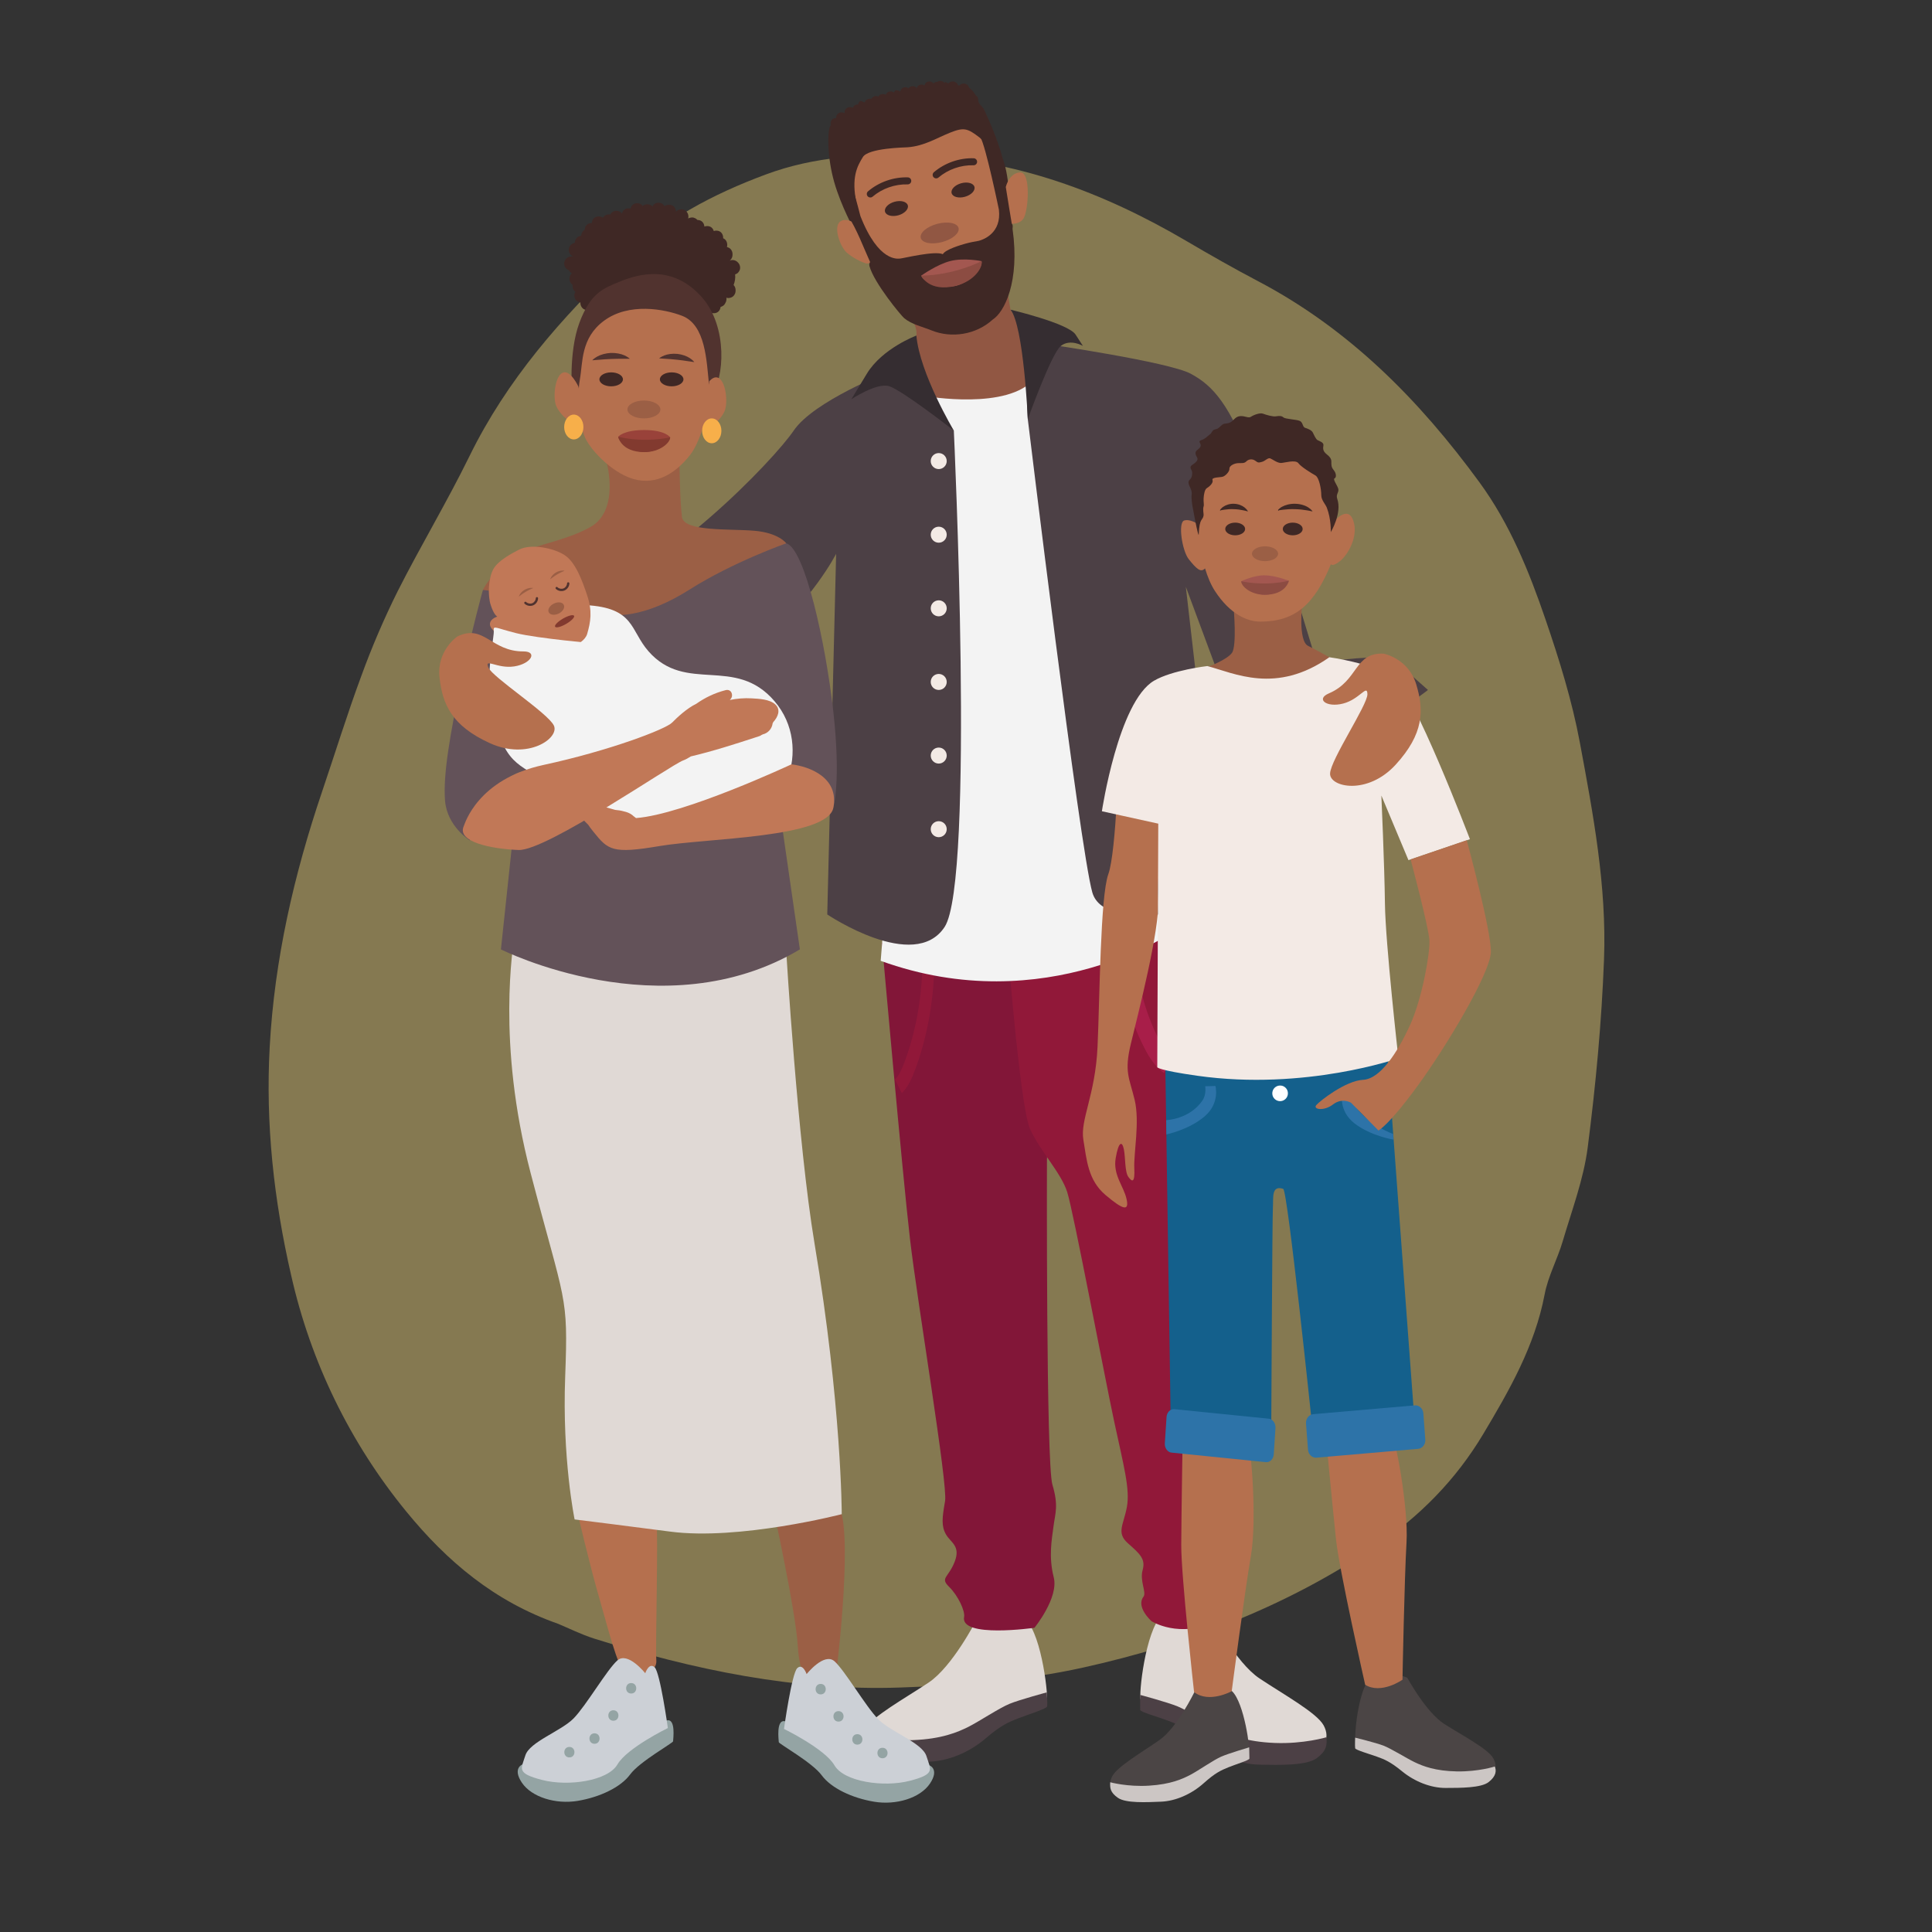 <svg xmlns="http://www.w3.org/2000/svg" xmlns:xlink="http://www.w3.org/1999/xlink" width="1080" zoomAndPan="magnify" viewBox="0 0 810 810" height="1080" preserveAspectRatio="xMidYMid meet" version="1.0"><rect x="0" y="0" width="810" height="810" fill="#333333" stroke="none"/><defs><filter x="0%" y="0%" width="100%" height="100%" id="bdf8b2c231"><feColorMatrix values="0 0 0 0 1 0 0 0 0 1 0 0 0 0 1 0 0 0 1 0" color-interpolation-filters="sRGB"/></filter><mask id="9ad7343c93"><g filter="url(#bdf8b2c231)"><rect x="-81" width="972" fill="#000000" y="-81" height="972" fill-opacity="0.4"/></g></mask><clipPath id="bb2bc07daa"><path d="M 90 64 L 651 64 L 651 707 L 90 707 Z M 90 64 " clip-rule="nonzero"/></clipPath><clipPath id="db24a209ad"><path d="M 766.199 214.242 L 520.254 808.891 L -0.234 593.617 L 245.711 -1.031 Z M 766.199 214.242 " clip-rule="nonzero"/></clipPath><clipPath id="5d53d5d0b7"><path d="M 766.199 214.242 L 520.254 808.891 L -0.234 593.617 L 245.711 -1.031 Z M 766.199 214.242 " clip-rule="nonzero"/></clipPath><clipPath id="ec266de486"><rect x="0" width="764" y="0" height="809"/></clipPath><clipPath id="2a7f16ae74"><path d="M 347 33.742 L 424 33.742 L 424 97 L 347 97 Z M 347 33.742 " clip-rule="nonzero"/></clipPath><clipPath id="47602b2f93"><path d="M 326 721 L 392 721 L 392 755.77 L 326 755.77 Z M 326 721 " clip-rule="nonzero"/></clipPath><clipPath id="b0690a7f93"><path d="M 568.117 701 L 627 701 L 627 747 L 568.117 747 Z M 568.117 701 " clip-rule="nonzero"/></clipPath><clipPath id="5df206e252"><path d="M 568 728.449 L 627.066 728.449 L 627.066 750 L 568 750 Z M 568 728.449 " clip-rule="nonzero"/></clipPath><clipPath id="e459eca638"><path d="M 465.363 732 L 524 732 L 524 755.77 L 465.363 755.77 Z M 465.363 732 " clip-rule="nonzero"/></clipPath></defs><g mask="url(#9ad7343c93)"><g transform="matrix(1, 0, 0, 1, 22, 1)"><g clip-path="url(#ec266de486)"><g clip-path="url(#bb2bc07daa)"><g clip-path="url(#db24a209ad)"><g clip-path="url(#5d53d5d0b7)"><path fill="#ffe17d" d="M 211.969 679.777 C 185.285 670.418 165.41 653.602 148.312 632.684 C 142.441 625.508 137.008 618.016 132.008 610.207 C 127.008 602.398 122.477 594.324 118.414 585.988 C 114.355 577.656 110.789 569.113 107.723 560.363 C 104.652 551.613 102.102 542.715 100.066 533.668 C 92.805 502.09 89.297 470.238 91.074 437.926 C 93.07 401.305 101.211 365.824 112.957 331.129 C 118.469 314.887 123.523 298.48 129.48 282.406 C 133.879 270.312 138.945 258.504 144.672 246.98 C 154.34 227.859 165.418 209.445 174.832 190.23 C 190.52 158.223 213.293 132.312 238.883 107.938 C 256.66 91.062 276.797 80.426 299.098 72.137 C 319.656 64.496 340.777 63.445 362.406 64.234 C 403.555 65.734 440.559 79.559 475.551 100.125 C 485.406 105.918 495.355 111.582 505.477 116.902 C 543.723 137 573.105 166.777 598.273 201.219 C 611.031 218.676 619.078 238.551 625.98 258.75 C 631.754 275.621 637.109 292.828 640.363 310.328 C 645.953 340.328 651.652 370.57 650.492 401.223 C 649.496 427.559 647.023 453.891 643.656 480.078 C 641.938 493.402 637.004 506.398 633.191 519.371 C 630.977 526.898 627.043 534.035 625.598 541.676 C 621.492 563.289 610.801 581.906 599.84 600.242 C 588.379 619.41 573.285 634.793 554.301 647.582 C 516.809 672.832 475.57 688.488 432.156 698.125 C 407.211 703.645 381.184 705.617 355.539 706.5 C 311.539 708.016 268.812 699.094 226.984 685.949 C 221.531 684.203 216.379 681.602 211.969 679.777 Z M 211.969 679.777 " fill-opacity="1" fill-rule="nonzero"/></g></g></g></g></g></g><g clip-path="url(#2a7f16ae74)"><path fill="#3f2825" d="M 423.094 80.895 C 422.617 75.977 422.09 71.035 420.359 66.359 C 418.254 58.324 414.242 49.512 412.723 46.238 C 411.719 44.094 410.082 43.895 410.082 41.551 C 410.082 40.855 409.699 40.367 409.121 40.008 C 408.465 38.871 407.609 37.824 406.617 36.969 C 406.512 36.875 406.395 36.789 406.277 36.715 C 406.184 36.324 406.004 35.957 405.707 35.68 C 405.273 35.289 404.746 35.039 404.156 35.039 L 403.934 35.039 C 403.375 35.039 402.781 35.281 402.379 35.68 C 402.305 35.754 402.23 35.852 402.168 35.945 C 402.012 35.797 401.84 35.715 401.621 35.703 C 401.523 35.363 401.355 35.047 401.09 34.805 C 400.668 34.414 400.141 34.16 399.539 34.16 L 399.316 34.16 C 398.758 34.16 398.164 34.402 397.766 34.805 C 397.711 34.859 397.66 34.934 397.605 34.996 C 397.227 34.816 396.805 34.594 396.316 34.332 C 396.316 34.332 396.199 34.543 395.988 34.805 C 395.652 34.297 395.07 33.941 394.27 33.941 C 393.707 33.941 393.254 34.121 392.918 34.395 C 392.305 34.152 391.785 34.699 391.344 34.973 C 390.992 34.488 390.434 34.16 389.664 34.16 C 388.469 34.16 387.781 34.941 387.594 35.84 C 387.266 35.617 386.863 35.48 386.367 35.48 C 385.246 35.48 384.582 36.156 384.34 36.98 C 383.992 36.484 383.422 36.137 382.629 36.137 C 381.816 36.137 381.234 36.504 380.895 37.023 C 380.559 36.746 380.113 36.578 379.555 36.578 C 378.309 36.578 377.609 37.422 377.465 38.375 C 377.242 38.277 377 38.164 376.703 38.035 C 375.52 37.539 375.117 38.09 374.77 38.797 C 374.422 38.512 373.977 38.332 373.406 38.332 C 372.352 38.332 371.684 38.945 371.422 39.715 C 370.988 39.555 370.598 39.43 370.113 39.43 C 369.172 39.43 368.547 39.914 368.23 40.559 C 368.137 40.496 368.031 40.434 367.914 40.379 C 367.016 39.938 365.949 40.516 365.23 41.445 C 365.105 41.426 364.977 41.402 364.84 41.402 L 364.617 41.402 C 364.059 41.402 363.469 41.645 363.066 42.047 C 362.832 42.281 362.633 42.605 362.527 42.953 C 362.094 42.809 361.641 42.617 361.176 42.426 C 360.406 42.121 359.961 42.965 359.707 43.832 C 359.664 43.82 359.613 43.82 359.57 43.82 C 358.504 43.82 357.836 44.441 357.574 45.223 C 357.246 45.035 356.887 44.918 356.496 44.918 L 356.273 44.918 C 355.715 44.918 355.125 45.16 354.723 45.562 C 354.34 45.941 354.055 46.566 354.078 47.113 C 354.078 47.219 354.098 47.336 354.121 47.453 C 353.781 47.242 353.402 47.113 352.98 47.113 L 352.758 47.113 C 352.199 47.113 351.605 47.355 351.203 47.758 C 350.824 48.137 350.539 48.762 350.559 49.309 C 350.57 49.383 350.582 49.469 350.594 49.543 C 350.508 49.543 350.434 49.531 350.348 49.531 C 348.637 49.531 347.961 51.137 348.32 52.402 C 348.195 52.582 348.09 52.762 348.004 52.961 C 346.832 55.602 346.832 66.137 349.758 76.375 C 352.684 86.617 358.25 96.57 358.25 96.57 C 358.25 96.57 405.422 86.625 418.402 78.066 C 418.508 79.016 418.613 79.953 418.711 80.895 C 418.973 83.68 423.379 83.711 423.094 80.895 " fill-opacity="1" fill-rule="nonzero"/></g><path fill="#915743" d="M 380.676 131.109 C 380.676 131.109 384.824 136.633 384.203 140.684 C 383.145 147.641 391.523 172.66 398.895 177.93 C 406.277 183.195 428.711 184.082 430.91 171.203 C 435.125 146.617 423.652 129.832 423.652 129.832 L 421.68 118.211 L 380.676 131.109 " fill-opacity="1" fill-rule="nonzero"/><path fill="#b5704e" d="M 380.504 61.746 C 379.301 61.84 364.113 62.039 361.766 65.84 C 359.422 69.652 356.781 74.328 359.125 85.453 C 361.473 96.57 360.594 95.113 360.594 95.113 C 360.594 95.113 355.609 90.723 352.398 92.77 C 349.176 94.816 352.102 103.305 355.027 105.934 C 357.953 108.574 363.816 111.211 364.113 110.324 C 364.398 109.449 368.211 115.887 371.434 117.938 C 374.652 119.984 414.473 110.031 418.867 103.305 C 423.262 96.57 423.844 98.324 423.262 96.57 C 422.672 94.816 421.68 93.645 421.68 93.645 C 421.68 93.645 427.066 94.816 429.113 91.598 C 431.164 88.379 432.336 71.984 427.656 72.281 C 422.965 72.574 421.68 78.426 421.68 78.426 C 421.68 78.426 415.648 61.449 410.672 57.648 C 405.688 53.84 404.23 53.258 398.367 55.602 C 392.516 57.945 387.539 61.219 380.504 61.746 " fill-opacity="1" fill-rule="nonzero"/><path fill="#3f2825" d="M 424.52 95.988 C 424.539 95.672 424.551 95.355 424.582 95.039 C 424.625 94.492 424.457 94.047 424.18 93.711 C 423.855 91.652 423.484 89.594 423.156 87.543 C 422.133 81.18 421.109 74.824 420.074 68.457 C 419.902 67.383 419.152 66.898 418.34 66.875 C 417.633 63.918 416.969 60.941 416.375 57.965 C 416.133 56.762 414.738 56.805 414.117 57.543 C 413.852 57.078 413.566 56.637 413.281 56.184 C 412.383 54.758 410.09 56.078 411.012 57.512 C 413.258 61.047 418.785 87.863 418.785 87.863 C 419.969 97.668 412.395 100.422 410.406 100.953 C 408.539 101.289 406.668 101.617 404.832 102.133 C 402.645 102.746 396.359 104.613 395.281 106.566 C 391.883 105.059 379.016 108.234 377.504 108.383 C 376.555 108.469 368.348 110.105 360.723 90.562 C 360.363 89.16 359.992 87.766 359.633 86.375 C 358.926 83.66 357.945 80.863 357.754 78.055 C 357.648 76.375 355.008 76.367 355.125 78.055 C 355.305 80.852 356.168 83.555 356.875 86.246 C 356.949 86.543 357.023 86.828 357.098 87.113 C 355.695 87.324 354.445 88.781 355.441 90.32 C 359.379 96.422 361.809 103.273 364.797 109.859 C 364.473 110.316 364.332 110.906 364.535 111.602 C 366.477 118.676 377.789 132.312 379.07 133.379 C 382.289 136.062 386.652 136.938 390.488 138.5 C 398.895 141.93 409.227 140.367 416.25 133.941 C 421.012 130.891 427.656 118.211 424.52 95.988 " fill-opacity="1" fill-rule="nonzero"/><path fill="#e0d9d5" d="M 409.32 679.258 C 409.32 679.258 399.328 698.766 389.324 705.426 C 379.32 712.098 365.516 719.711 362.656 724.945 C 359.801 730.184 361.227 736.844 376.227 737.316 C 391.227 737.793 398.336 737.316 407.164 732.082 C 415.984 726.848 416.461 723.047 425.988 719.711 C 435.516 716.375 437.891 716.848 438.852 714.473 C 439.793 712.098 436.867 685.918 430.234 679.258 C 423.609 672.598 409.32 679.258 409.32 679.258 " fill-opacity="1" fill-rule="nonzero"/><path fill="#e0d9d5" d="M 554.934 723.352 C 552.062 718.086 538.164 710.422 528.098 703.719 C 518.031 697.016 507.973 677.379 507.973 677.379 C 507.973 677.379 493.598 670.664 486.922 677.379 C 480.246 684.082 477.301 710.422 478.262 712.816 C 479.211 715.215 481.609 714.727 491.199 718.086 C 500.781 721.441 501.266 725.273 510.148 730.539 C 519.035 735.809 526.184 736.285 541.266 735.809 C 556.371 735.332 557.809 728.621 554.934 723.352 " fill-opacity="1" fill-rule="nonzero"/><path fill="#4c4045" d="M 423.293 714.316 C 419.004 716.059 410.43 721.77 405.992 723.996 C 401.547 726.211 394.879 729.074 382.816 729.547 C 370.758 730.023 361.727 727.289 361.727 727.289 C 360.797 729.645 361.07 732.715 365.359 735.895 C 369.637 739.059 381.066 738.742 389.324 738.586 C 397.574 738.426 406.469 734.625 413.133 728.914 C 419.797 723.203 422.977 721.938 427.098 720.344 C 431.227 718.762 438.883 716.375 439.023 715.426 C 439.203 714.148 438.883 709.535 438.883 709.535 C 438.883 709.535 427.582 712.574 423.293 714.316 " fill-opacity="1" fill-rule="nonzero"/><path fill="#4c4045" d="M 556.129 728.344 C 556.129 728.344 546.602 731.215 534.465 730.742 C 522.328 730.266 515.609 727.383 511.145 725.156 C 506.676 722.918 498.047 717.168 493.727 715.414 C 489.414 713.652 478.039 710.602 478.039 710.602 C 478.039 710.602 477.996 715.891 478.039 716.848 C 478.07 717.809 485.738 719.879 489.891 721.484 C 494.055 723.078 497.242 724.355 503.949 730.098 C 510.668 735.852 519.613 739.684 527.918 739.84 C 536.219 740 547.723 740.316 552.043 737.129 C 556.352 733.93 556.34 731.523 556.129 728.344 " fill-opacity="1" fill-rule="nonzero"/><path fill="#3f2825" d="M 402.973 76.832 C 400.332 77.57 398.535 79.426 398.98 81 C 399.414 82.562 401.906 83.238 404.547 82.5 C 407.188 81.77 408.973 79.902 408.539 78.34 C 408.105 76.777 405.613 76.102 402.973 76.832 " fill-opacity="1" fill-rule="nonzero"/><path fill="#3f2825" d="M 375.043 84.59 C 372.402 85.328 370.617 87.195 371.051 88.758 C 371.484 90.32 373.977 90.996 376.617 90.27 C 379.258 89.531 381.043 87.66 380.609 86.098 C 380.176 84.535 377.684 83.859 375.043 84.59 " fill-opacity="1" fill-rule="nonzero"/><path fill="#3f2825" d="M 380.621 74.359 C 374.602 74.18 368.516 76.312 363.934 80.207 C 363.309 80.734 363.234 81.664 363.762 82.289 C 364.145 82.73 364.734 82.891 365.273 82.754 C 365.473 82.699 365.664 82.594 365.844 82.445 C 369.879 79.027 375.234 77.148 380.527 77.305 C 381.34 77.328 382.027 76.691 382.047 75.879 C 382.07 75.066 381.434 74.391 380.621 74.359 " fill-opacity="1" fill-rule="nonzero"/><path fill="#3f2825" d="M 408.223 66.348 C 402.211 66.168 396.129 68.301 391.543 72.195 C 390.918 72.723 390.848 73.652 391.375 74.277 C 391.754 74.719 392.348 74.887 392.875 74.738 C 393.086 74.688 393.273 74.594 393.445 74.445 C 397.48 71.012 402.844 69.133 408.137 69.293 C 408.949 69.324 409.625 68.68 409.656 67.867 C 409.68 67.055 409.035 66.379 408.223 66.348 " fill-opacity="1" fill-rule="nonzero"/><path fill="#915743" d="M 401.875 95.566 C 401.312 93.457 397.309 92.688 392.938 93.848 C 388.562 95.008 385.48 97.656 386.039 99.77 C 386.602 101.879 390.602 102.652 394.977 101.488 C 399.348 100.328 402.434 97.68 401.875 95.566 " fill-opacity="1" fill-rule="nonzero"/><path fill="#821638" d="M 369.773 395.293 C 369.773 395.293 378.352 492.316 381.539 519.648 C 384.742 546.977 397.449 622.391 396.223 629.359 C 394.988 636.336 394.605 639.797 396.582 643.273 C 398.555 646.746 402.867 648.098 400.246 654.789 C 397.629 661.48 394.023 661.473 397.902 665.27 C 401.777 669.07 404.672 675.543 404.207 677.875 C 402.402 686.941 433.699 682.457 433.699 682.457 C 433.699 682.457 443.984 669.852 441.777 661.258 C 439.582 652.676 440.965 645.477 441.684 639.938 C 442.391 634.395 443.891 631.355 441.219 622.422 C 438.547 613.492 438.938 486.203 438.938 486.203 C 438.938 486.203 443.047 407.316 430.613 398.629 C 418.184 389.941 369.773 395.293 369.773 395.293 " fill-opacity="1" fill-rule="nonzero"/><path fill="#911839" d="M 421.68 387.652 C 421.68 387.652 427.445 463.645 431.84 473.293 C 436.234 482.934 444.801 491.547 447.441 499.801 C 450.07 508.066 463.254 577.992 467.203 596.34 C 471.152 614.676 473.793 624.262 472.473 631.691 C 471.152 639.125 467.891 642.574 472.812 646.957 C 477.746 651.348 480.387 653.523 479.066 658.207 C 477.746 662.887 480.785 667.605 479.402 669.441 C 476.117 673.781 482.781 679.691 482.781 679.691 C 482.781 679.691 494.422 687.164 509.969 679.691 C 514.586 677.473 516.16 672.523 511.543 659.285 C 510.215 655.441 520.566 637.602 517.934 633.613 C 515.293 629.613 513.32 623.004 515.293 618.844 C 517.27 614.676 516.613 608.445 515.293 605.449 C 513.984 602.449 499.262 396.961 493.059 390.078 C 486.859 383.207 421.68 387.652 421.68 387.652 " fill-opacity="1" fill-rule="nonzero"/><path fill="#a35750" d="M 411.516 109.48 C 411.516 109.48 404.25 107.973 398.504 109.418 C 392.77 110.863 386.23 115.57 386.23 115.57 C 386.895 118.223 395.082 121.262 400.816 119.816 C 406.551 118.371 412.184 112.129 411.516 109.48 " fill-opacity="1" fill-rule="nonzero"/><path fill="#a81e49" d="M 487.969 449.828 C 484.125 447.125 481.695 443.051 479.824 439.418 C 473.191 426.531 469.391 412.059 468.859 397.574 L 475.887 397.32 C 476.383 410.781 479.91 424.227 486.066 436.211 C 487.629 439.219 489.414 442.258 492.016 444.086 L 487.969 449.828 " fill-opacity="1" fill-rule="nonzero"/><path fill="#911839" d="M 378.109 458.316 C 380.844 455.613 382.566 451.539 383.887 447.906 C 388.598 435.016 391.289 420.543 391.668 406.062 L 386.684 405.809 C 386.336 419.266 383.832 432.715 379.449 444.695 C 378.352 447.707 377.082 450.746 375.234 452.57 L 378.109 458.316 " fill-opacity="1" fill-rule="nonzero"/><path fill="#8c4c42" d="M 411.516 109.48 C 411.516 109.48 400.34 115.359 386.23 115.57 C 386.23 115.57 389.398 122.688 400.816 119.816 C 408.422 117.906 412.184 112.129 411.516 109.48 " fill-opacity="1" fill-rule="nonzero"/><path fill="#f3f3f3" d="M 388.121 166.082 C 388.121 166.082 422.82 172.227 433.805 158.621 C 444.789 145.012 493.059 389.961 493.059 389.961 C 493.059 389.961 438.633 427.977 369.234 402.832 L 388.121 166.082 " fill-opacity="1" fill-rule="nonzero"/><path fill="#4c4045" d="M 372.289 156.004 C 372.289 156.004 341.117 168.184 332.773 180.516 C 324.43 192.855 277.867 241.582 241.406 251.684 C 204.957 261.777 204.957 261.777 204.957 261.777 L 212.422 294.27 C 212.422 294.27 290.746 293.605 318.715 270.125 C 340.684 251.684 350.551 232.188 350.551 232.188 L 346.832 383.387 C 346.832 383.387 383.293 407.961 396.023 388.652 C 408.77 369.336 399.898 180.516 399.898 180.516 C 399.898 180.516 380.168 157.438 372.289 156.004 " fill-opacity="1" fill-rule="nonzero"/><path fill="#4c4045" d="M 583.16 275.555 C 583.16 275.555 567.422 275.098 552.168 278.254 C 546.105 258.199 533.156 215.941 525.602 195.926 C 515.504 169.156 508.473 161.691 499.25 156.699 C 490.027 151.707 438.387 144.191 438.387 144.191 C 428.48 146.891 430.91 175.742 430.91 175.742 C 430.91 175.742 452.691 355.727 457.961 374.16 C 463.23 392.602 512.434 378.551 512.434 378.551 L 497.16 246.004 L 517.703 301.289 C 517.703 301.289 524.113 314.125 532.195 316.773 C 542.449 320.133 556.215 317.789 578.172 303.484 C 593.426 293.551 598.676 289.266 598.676 289.266 L 583.16 275.555 " fill-opacity="1" fill-rule="nonzero"/><path fill="#352d31" d="M 363.414 156.699 C 356.93 167.395 356.93 167.395 356.93 167.395 C 356.93 167.395 367.438 160.352 372.73 161.902 C 378.023 163.445 399.898 180.516 399.898 180.516 C 399.898 180.516 385.566 156.551 384.203 140.684 C 384.203 140.684 369.891 146.004 363.414 156.699 " fill-opacity="1" fill-rule="nonzero"/><path fill="#352d31" d="M 450.938 140.273 C 447.863 135.543 423.652 129.832 423.652 129.832 C 429.211 136.609 430.91 175.742 430.91 175.742 C 430.91 175.742 440.828 148.074 444.789 145.012 C 448.738 141.93 454.012 145.012 454.012 145.012 C 454.012 145.012 454.012 145.012 450.938 140.273 " fill-opacity="1" fill-rule="nonzero"/><path fill="#f3eae5" d="M 393.57 196.664 C 395.418 196.664 396.918 195.156 396.918 193.309 C 396.918 191.449 395.418 189.953 393.57 189.953 C 391.711 189.953 390.211 191.449 390.211 193.309 C 390.211 195.156 391.711 196.664 393.57 196.664 " fill-opacity="1" fill-rule="nonzero"/><path fill="#f3eae5" d="M 393.57 220.82 C 391.711 220.82 390.211 222.316 390.211 224.176 C 390.211 226.023 391.711 227.531 393.57 227.531 C 395.418 227.531 396.918 226.023 396.918 224.176 C 396.918 222.316 395.418 220.82 393.57 220.82 " fill-opacity="1" fill-rule="nonzero"/><path fill="#f3eae5" d="M 393.57 251.684 C 391.711 251.684 390.211 253.184 390.211 255.043 C 390.211 256.891 391.711 258.398 393.57 258.398 C 395.418 258.398 396.918 256.891 396.918 255.043 C 396.918 253.184 395.418 251.684 393.57 251.684 " fill-opacity="1" fill-rule="nonzero"/><path fill="#f3eae5" d="M 393.57 282.551 C 391.711 282.551 390.211 284.051 390.211 285.91 C 390.211 287.766 391.711 289.266 393.57 289.266 C 395.418 289.266 396.918 287.766 396.918 285.91 C 396.918 284.051 395.418 282.551 393.57 282.551 " fill-opacity="1" fill-rule="nonzero"/><path fill="#f3eae5" d="M 393.57 313.418 C 391.711 313.418 390.211 314.918 390.211 316.773 C 390.211 318.621 391.711 320.133 393.57 320.133 C 395.418 320.133 396.918 318.621 396.918 316.773 C 396.918 314.918 395.418 313.418 393.57 313.418 " fill-opacity="1" fill-rule="nonzero"/><path fill="#f3eae5" d="M 393.57 344.285 C 391.711 344.285 390.211 345.785 390.211 347.641 C 390.211 349.488 391.711 351 393.57 351 C 395.418 351 396.918 349.488 396.918 347.641 C 396.918 345.785 395.418 344.285 393.57 344.285 " fill-opacity="1" fill-rule="nonzero"/><path fill="#b5704e" d="M 275.188 636.707 C 274.289 629.688 242.23 634.68 242.23 634.68 C 242.23 634.68 247.059 655.441 251.008 669.125 C 254.969 682.793 258.918 699.074 261.992 701.027 C 265.066 702.988 275.609 702.398 275.164 696.117 C 274.73 689.824 276.074 643.734 275.188 636.707 " fill-opacity="1" fill-rule="nonzero"/><path fill="#9b5f45" d="M 350.836 630.184 C 343.25 622.656 323.934 631.301 323.934 631.301 C 323.934 631.301 333.586 675.098 334.473 690.141 C 335.352 705.184 341.496 710.391 345.016 706.473 C 348.523 702.555 350.836 699.473 350.836 699.473 C 350.836 699.473 358.418 637.707 350.836 630.184 " fill-opacity="1" fill-rule="nonzero"/><path fill="#3f2825" d="M 310.305 112.203 C 310.273 111.414 310.012 110.664 309.441 110.105 C 309.367 110.031 309.293 109.957 309.23 109.883 C 308.691 109.344 307.887 109.016 307.117 109.016 C 306.746 109.016 306.324 109.102 305.945 109.27 C 306.051 109.184 306.156 109.102 306.25 108.996 C 306.777 108.414 307.117 107.695 307.117 106.883 L 307.117 106.461 C 307.117 105.703 306.789 104.898 306.25 104.359 C 305.977 104.066 305.66 103.863 305.289 103.75 C 305.121 103.652 304.949 103.59 304.77 103.547 C 305.164 102.156 304.633 100.465 303.188 99.887 C 303.281 98.324 302.332 96.688 300.312 96.688 C 299.922 96.688 299.562 96.762 299.246 96.875 C 298.941 95.727 298.023 94.777 296.492 94.777 C 296.047 94.777 295.656 94.859 295.316 94.996 C 295.234 93.582 294.281 92.23 292.445 92.23 C 292.34 92.168 292.277 92.094 292.211 92.043 C 291.949 91.746 291.633 91.547 291.262 91.418 C 290.902 91.238 290.523 91.156 290.109 91.164 C 289.562 91.188 289.012 91.324 288.535 91.609 C 288.59 91.398 288.621 91.188 288.621 90.953 L 288.621 90.742 C 288.621 89.973 288.293 89.18 287.754 88.633 C 287.48 88.348 287.164 88.148 286.793 88.02 C 286.434 87.828 286.055 87.746 285.645 87.766 C 284.883 87.797 284.078 88.051 283.539 88.633 C 283.5 88.684 283.457 88.738 283.414 88.789 C 283.402 87.312 282.441 85.855 280.539 85.855 C 279.652 85.855 279.051 86.09 278.586 86.457 C 278.152 85.625 277.32 85 276.082 85 C 274.805 85 273.961 85.664 273.527 86.543 C 273.051 86.004 272.344 85.645 271.402 85.645 C 270.582 85.645 269.938 85.918 269.461 86.352 C 268.984 85.688 268.227 85.211 267.148 85.211 C 265.551 85.211 264.625 86.246 264.359 87.449 C 264.105 87.387 263.832 87.344 263.535 87.344 C 261.949 87.344 261.031 88.359 260.758 89.539 C 260.281 88.875 259.512 88.398 258.434 88.398 C 257.164 88.398 256.32 89.055 255.887 89.93 C 255.75 89.91 255.602 89.887 255.453 89.887 L 255.242 89.887 C 254.484 89.887 253.68 90.227 253.141 90.766 C 252.973 90.922 252.836 91.09 252.719 91.281 C 252.277 90.945 251.707 90.742 250.988 90.742 C 249.16 90.742 248.207 92.094 248.125 93.508 C 246.137 93.508 245.188 94.922 245.145 96.371 C 244.215 96.855 243.719 97.828 243.656 98.84 C 243 98.914 242.336 99.219 241.871 99.684 C 241.574 99.961 241.375 100.277 241.258 100.645 C 241.07 101.004 240.984 101.383 240.996 101.785 C 240.371 101.922 239.758 102.219 239.316 102.66 C 239.031 102.926 238.82 103.254 238.703 103.621 C 238.512 103.969 238.43 104.352 238.449 104.762 C 238.48 105.531 238.734 106.336 239.316 106.863 C 239.57 107.094 239.844 107.297 240.148 107.434 C 240.012 107.539 239.863 107.527 239.715 107.527 L 239.504 107.527 C 238.746 107.527 237.941 107.855 237.402 108.402 C 237.117 108.668 236.906 108.984 236.789 109.355 C 236.602 109.715 236.516 110.094 236.539 110.504 C 236.57 111.277 236.824 112.066 237.402 112.605 C 237.742 112.91 238.133 113.156 238.543 113.301 C 238.691 113.609 238.871 113.883 239.105 114.094 C 239.305 114.273 239.516 114.434 239.75 114.57 C 238.332 115.805 238.438 118.402 240.066 119.426 C 239.93 120.512 240.32 121.684 241.227 122.328 C 241.152 122.453 241.09 122.59 241.035 122.738 C 240.855 123.098 240.773 123.48 240.785 123.891 C 240.816 124.66 241.07 125.453 241.66 125.992 C 242.137 126.434 242.707 126.73 243.34 126.824 C 243.34 126.867 243.34 127.078 243.34 127.078 C 243.34 127.84 243.668 128.641 244.207 129.18 C 244.48 129.473 244.797 129.676 245.168 129.793 C 245.527 129.98 245.906 130.066 246.309 130.055 C 247.078 130.012 247.883 129.758 248.422 129.18 C 248.949 128.598 249.285 127.879 249.285 127.078 L 249.285 126.867 C 249.285 126.637 249.254 126.402 249.203 126.172 C 249.719 125.969 250.207 125.676 250.617 125.273 C 251.312 124.598 251.852 123.73 252.223 122.812 C 252.582 123.184 253.016 123.531 253.512 123.816 C 256.785 125.707 261.34 125.285 264.75 124.047 C 267 123.227 270.254 121.598 273.082 119.457 C 275.777 120.512 279.219 120.777 282.145 120.648 C 283.129 121.039 284.207 121.281 285.316 121.387 C 286.285 122.297 287.418 122.93 288.621 123.289 C 288.918 123.711 289.246 124.102 289.625 124.438 C 290.777 126.824 293.395 128.586 296.387 128.555 C 296.469 129.969 297.43 131.32 299.258 131.32 C 301.023 131.32 301.961 130.066 302.098 128.703 C 302.902 128.449 303.621 128.008 303.969 127.309 C 304.043 127.172 304.117 127.027 304.18 126.887 C 304.402 126.551 304.52 126.18 304.539 125.781 C 304.613 125.465 304.602 125.137 304.539 124.809 C 304.812 124.914 305.109 124.969 305.414 124.957 C 306.188 124.914 306.988 124.66 307.527 124.082 C 308.055 123.5 308.395 122.781 308.395 121.98 L 308.395 121.559 C 308.395 120.809 308.09 120.039 307.57 119.5 C 308.129 118.031 308.383 116.512 308.203 115.043 C 308.68 114.895 309.125 114.645 309.441 114.305 C 309.957 113.734 310.348 112.996 310.305 112.203 " fill-opacity="1" fill-rule="nonzero"/><path fill="#e0d9d5" d="M 215.434 392.938 C 215.434 396.57 207.965 436.367 222.457 491.758 C 236.961 547.145 238.27 542.375 236.961 577.031 C 235.641 611.688 240.91 637.031 240.91 637.031 C 240.91 637.031 267.57 640.348 280.879 642.121 C 309.801 645.973 352.906 634.828 352.906 634.828 C 352.906 634.828 352.906 589.488 341.496 521.336 C 334.441 479.195 329.637 398.957 329.637 398.957 L 215.434 392.938 " fill-opacity="1" fill-rule="nonzero"/><path fill="#635259" d="M 202.473 247.316 C 202.473 247.316 198.004 263.117 193.324 285.656 C 188.637 308.191 185.711 324.871 186.586 335.703 C 187.465 346.535 196.98 352.34 196.98 352.34 C 196.98 352.34 203.277 329.262 217.914 323.699 L 210.016 398.039 C 210.016 398.039 277.953 432.281 335.352 398.039 L 324.809 325.02 C 324.809 325.02 347.062 314.043 349.398 338.625 C 349.398 338.625 352.621 327.512 349.398 298.535 C 346.176 269.559 337.398 229.906 329.637 227.785 C 321.871 225.664 202.473 247.316 202.473 247.316 " fill-opacity="1" fill-rule="nonzero"/><path fill="#51332f" d="M 239.715 165.652 C 239.938 165.535 238.238 147.906 242.906 135.363 C 247.586 122.824 252.836 120.934 259.766 118.105 C 267.465 114.961 281.895 110.559 294.367 124.734 C 305.203 137.066 303.715 158.969 298.191 165.652 C 292.668 172.332 239.715 165.652 239.715 165.652 " fill-opacity="1" fill-rule="nonzero"/><path fill="#9b5f45" d="M 254.305 193.762 C 254.305 193.762 260.02 213.957 247.5 220.977 C 234.973 228.008 219.16 228.66 211.695 235.902 C 204.227 243.145 202.473 247.316 202.473 247.316 C 202.473 247.316 236.738 251.273 246.836 255.664 C 256.945 260.047 271.215 258.516 289.223 247.105 C 307.234 235.684 329.637 227.785 329.637 227.785 C 329.637 227.785 326.562 223.395 316.242 222.52 C 305.914 221.641 286.816 222.949 285.93 216.809 C 285.051 210.664 284.828 192.441 284.828 192.441 L 254.305 193.762 " fill-opacity="1" fill-rule="nonzero"/><path fill="#b5704e" d="M 300.895 158.312 C 299.668 157.902 298.445 158.684 297.398 159.793 C 297.379 159.582 297.293 161.492 297.273 161.293 C 296.207 151.516 295.941 136.211 285.93 132.387 C 278.598 129.59 263.672 126.719 253.184 134.512 C 243.414 141.773 244.395 151.938 243.129 158.949 C 242.906 160.152 242.746 161.504 242.652 162.926 C 242.578 162.43 242.535 162.137 242.535 162.137 C 242.535 162.137 239.293 155.125 236.105 156.184 C 232.914 157.25 231.859 165.324 232.914 169.355 C 233.98 173.398 240.465 179.133 242.535 177.223 C 242.855 176.938 243.074 176.375 243.211 175.648 C 243.676 178.656 244.363 181.379 245.25 183.387 C 247.797 189.129 257.906 199.59 267.465 201.277 C 277.035 202.977 284.375 196.98 289.266 190.828 C 291.262 188.293 293.164 184.156 294.633 179.48 C 296.871 180.957 303.051 175.414 304.086 171.488 C 305.141 167.445 304.086 159.379 300.895 158.312 " fill-opacity="1" fill-rule="nonzero"/><path fill="#f7af4a" d="M 240.57 173.82 C 238.344 173.82 236.527 176.156 236.527 179.027 C 236.527 181.906 238.344 184.23 240.57 184.23 C 242.801 184.23 244.605 181.906 244.605 179.027 C 244.605 176.156 242.801 173.82 240.57 173.82 " fill-opacity="1" fill-rule="nonzero"/><path fill="#f7af4a" d="M 298.402 175.414 C 296.172 175.414 294.367 177.75 294.367 180.621 C 294.367 183.5 296.172 185.836 298.402 185.836 C 300.633 185.836 302.449 183.5 302.449 180.621 C 302.449 177.75 300.633 175.414 298.402 175.414 " fill-opacity="1" fill-rule="nonzero"/><path fill="#94a4a4" d="M 219.023 739.746 C 219.023 739.746 214.727 741.352 218.812 747.41 C 222.902 753.48 233 756.562 242.23 755.02 C 251.453 753.48 260.238 749.34 264.191 743.949 C 268.141 738.555 282.199 730.754 282.199 730.043 C 282.199 729.336 283.457 720.289 279.539 721.305 C 275.609 722.309 219.023 739.746 219.023 739.746 " fill-opacity="1" fill-rule="nonzero"/><path fill="#ccd0d6" d="M 270.516 701.5 C 270.516 701.5 263.195 692.305 258.867 696.117 C 254.523 699.918 245.738 715.109 240.465 720.469 C 235.195 725.82 222.023 730.289 220.262 735.957 C 218.508 741.625 216.309 743.418 227.297 746.258 C 238.27 749.09 254.852 746.648 258.867 739.746 C 262.871 732.844 280.004 724.492 280.004 724.492 C 280.004 724.492 276.77 701.133 274.438 698.988 C 272.09 696.844 270.516 701.5 270.516 701.5 " fill-opacity="1" fill-rule="nonzero"/><path fill="#94a4a4" d="M 238.715 732.41 C 235.883 732.41 235.883 736.801 238.715 736.801 C 241.535 736.801 241.543 732.41 238.715 732.41 " fill-opacity="1" fill-rule="nonzero"/><path fill="#94a4a4" d="M 249.254 726.699 C 246.422 726.699 246.422 731.09 249.254 731.09 C 252.074 731.09 252.086 726.699 249.254 726.699 " fill-opacity="1" fill-rule="nonzero"/><path fill="#94a4a4" d="M 257.164 717.039 C 254.336 717.039 254.336 721.43 257.164 721.43 C 259.984 721.43 259.984 717.039 257.164 717.039 " fill-opacity="1" fill-rule="nonzero"/><path fill="#94a4a4" d="M 264.633 705.629 C 261.805 705.629 261.793 710.02 264.633 710.02 C 267.453 710.02 267.453 705.629 264.633 705.629 " fill-opacity="1" fill-rule="nonzero"/><g clip-path="url(#47602b2f93)"><path fill="#94a4a4" d="M 389.672 740.117 C 389.672 740.117 393.973 741.711 389.883 747.77 C 385.809 753.84 375.699 756.922 366.477 755.379 C 357.258 753.84 348.469 749.699 344.508 744.305 C 340.559 738.91 326.508 731.109 326.508 730.402 C 326.508 729.695 325.242 720.648 329.172 721.664 C 333.09 722.664 389.672 740.117 389.672 740.117 " fill-opacity="1" fill-rule="nonzero"/></g><path fill="#ccd0d6" d="M 338.18 701.871 C 338.18 701.871 345.5 692.664 349.844 696.477 C 354.172 700.285 362.961 715.465 368.23 720.828 C 373.504 726.18 386.684 730.645 388.438 736.316 C 390.191 741.984 392.387 743.777 381.414 746.617 C 370.43 749.445 353.855 747.02 349.844 740.117 C 345.828 733.199 328.695 724.863 328.695 724.863 C 328.695 724.863 331.93 701.5 334.273 699.359 C 336.605 697.203 338.18 701.871 338.18 701.871 " fill-opacity="1" fill-rule="nonzero"/><path fill="#94a4a4" d="M 369.984 732.77 C 372.816 732.77 372.824 737.16 369.984 737.16 C 367.164 737.16 367.152 732.77 369.984 732.77 " fill-opacity="1" fill-rule="nonzero"/><path fill="#94a4a4" d="M 359.445 727.059 C 362.273 727.059 362.273 731.449 359.445 731.449 C 356.625 731.449 356.613 727.059 359.445 727.059 " fill-opacity="1" fill-rule="nonzero"/><path fill="#94a4a4" d="M 351.543 717.398 C 354.375 717.398 354.375 721.789 351.543 721.789 C 348.711 721.789 348.711 717.398 351.543 717.398 " fill-opacity="1" fill-rule="nonzero"/><path fill="#94a4a4" d="M 344.074 705.988 C 346.906 705.988 346.906 710.379 344.074 710.379 C 341.242 710.379 341.242 705.988 344.074 705.988 " fill-opacity="1" fill-rule="nonzero"/><path fill="#f3f3f3" d="M 219.977 264.965 C 219.977 264.965 211.07 270.371 208.008 276.609 C 204.027 284.738 204.586 294.711 209.57 308.754 C 214.566 322.793 221.961 322.234 240.254 334.055 C 258.559 345.879 278.512 350.863 303.844 347.906 C 329.16 344.949 341.277 313.301 324.723 293.973 C 308.172 274.633 287.629 291.039 271.859 273.031 C 264.105 264.164 266.133 254.809 245.609 253.703 C 237.645 253.27 219.977 264.965 219.977 264.965 " fill-opacity="1" fill-rule="nonzero"/><path fill="#c17857" d="M 206.855 238.574 C 204.742 242.32 204.406 249.617 205.746 253.691 C 208.145 261.016 210.457 258.156 209.203 258.367 C 206.242 258.875 202.602 261.914 208.77 265.777 C 214.926 269.629 218.371 267.742 218.371 267.742 C 218.371 267.742 220.293 272.176 227.316 272.914 C 234.34 273.652 244.691 270.824 246.172 265.777 C 247.648 260.723 248.387 256.203 246.172 249.594 C 243.953 242.988 241.301 235.895 236.887 232.852 C 232.504 229.832 222.68 227.766 217.578 230.457 C 215.012 231.797 208.969 234.828 206.855 238.574 " fill-opacity="1" fill-rule="nonzero"/><path fill="#9b5f45" d="M 236.367 253.586 C 235.797 252.434 233.93 252.203 232.184 253.066 C 230.441 253.922 229.492 255.547 230.062 256.699 C 230.633 257.852 232.504 258.094 234.246 257.227 C 235.988 256.371 236.938 254.746 236.367 253.586 " fill-opacity="1" fill-rule="nonzero"/><path fill="#51332f" d="M 238.25 244.117 C 237.984 244.105 237.762 244.305 237.75 244.57 C 237.711 245.477 237.098 246.355 236.254 246.691 C 235.418 247.031 234.371 246.828 233.719 246.195 C 233.527 246.016 233.219 246.016 233.031 246.207 C 232.852 246.395 232.863 246.703 233.051 246.891 C 233.98 247.777 235.418 248.062 236.609 247.578 C 236.707 247.547 236.801 247.504 236.887 247.453 C 237.941 246.914 238.66 245.805 238.715 244.621 C 238.723 244.348 238.512 244.125 238.25 244.117 " fill-opacity="1" fill-rule="nonzero"/><path fill="#51332f" d="M 225.141 250.332 C 224.875 250.324 224.645 250.523 224.633 250.789 C 224.602 251.695 223.988 252.562 223.145 252.91 C 222.301 253.246 221.254 253.035 220.598 252.414 C 220.406 252.223 220.102 252.234 219.922 252.426 C 219.742 252.613 219.742 252.922 219.934 253.098 C 220.871 253.996 222.301 254.281 223.504 253.797 C 223.598 253.766 223.684 253.711 223.777 253.668 C 224.824 253.133 225.551 252.023 225.594 250.828 C 225.605 250.566 225.402 250.344 225.141 250.332 " fill-opacity="1" fill-rule="nonzero"/><path fill="#9b5f45" d="M 235.523 239.23 C 234.805 239.27 233.875 239.547 233.051 240.031 C 232.238 240.527 231.551 241.215 231.16 241.816 C 230.77 242.426 230.652 242.883 230.652 242.883 C 230.652 242.883 230.75 242.816 230.906 242.68 C 231.066 242.543 231.297 242.395 231.562 242.195 C 232.102 241.785 232.809 241.297 233.547 240.855 C 234.277 240.422 235.047 240.043 235.66 239.758 C 235.969 239.621 236.219 239.48 236.41 239.418 C 236.59 239.336 236.695 239.281 236.695 239.281 C 236.695 239.281 236.23 239.164 235.523 239.23 " fill-opacity="1" fill-rule="nonzero"/><path fill="#9b5f45" d="M 219.91 247.293 C 219.086 247.777 218.402 248.477 218.02 249.066 C 217.629 249.68 217.504 250.133 217.504 250.133 C 217.504 250.133 217.609 250.07 217.766 249.941 C 217.926 249.805 218.16 249.648 218.422 249.445 C 218.961 249.047 219.668 248.551 220.398 248.117 C 221.137 247.672 221.906 247.293 222.52 247.008 C 222.816 246.883 223.082 246.734 223.262 246.672 C 223.449 246.586 223.555 246.535 223.555 246.535 C 223.555 246.535 223.09 246.43 222.383 246.48 C 221.664 246.535 220.734 246.809 219.91 247.293 " fill-opacity="1" fill-rule="nonzero"/><path fill="#823a2f" d="M 240.68 258.176 C 240.32 257.555 238.25 258.082 236.051 259.348 C 233.855 260.617 232.363 262.145 232.723 262.758 C 233.082 263.383 235.152 262.855 237.34 261.586 C 239.535 260.32 241.027 258.789 240.68 258.176 " fill-opacity="1" fill-rule="nonzero"/><path fill="#c17857" d="M 323.941 303.223 C 324.047 303.051 324.152 302.863 324.25 302.672 C 326.117 300.625 327.461 297.594 325.082 295.367 C 322.695 293.129 318.176 292.961 315.113 292.781 C 312.051 292.602 308.984 292.867 305.977 293.469 C 306.113 293.32 306.25 293.172 306.379 293.012 C 307.664 291.375 306.535 288.758 304.242 289.34 C 299.742 290.488 295.625 292.441 291.875 295.094 C 288.062 296.898 283.773 300.898 281.789 302.945 C 279.113 305.711 255.625 314.707 227.887 320.703 C 200.148 326.688 194.836 345.508 194.445 346.344 C 191.426 352.91 205.758 355.918 217.43 356.363 C 229.102 356.793 281.301 320.641 286.465 318.793 C 287.426 318.453 288.496 317.863 289.625 317.133 C 298.961 314.918 308.098 311.992 317.203 309.008 C 317.445 308.973 317.668 308.898 317.859 308.793 C 318.047 308.73 318.238 308.668 318.438 308.605 C 318.758 308.5 319.02 308.34 319.242 308.152 C 319.441 308.066 319.645 307.98 319.844 307.875 C 321.938 307.379 323.637 305.617 323.941 303.223 " fill-opacity="1" fill-rule="nonzero"/><path fill="#c17857" d="M 331.812 320.449 C 331.812 320.449 286.848 341.488 266.66 342.977 C 266.344 342.711 266.016 342.457 265.668 342.215 C 264.824 341.395 263.727 340.781 262.469 340.41 C 262.109 340.305 261.762 340.223 261.402 340.137 C 260.305 339.82 259.184 339.652 258.043 339.566 C 257.852 339.535 257.801 339.523 257.746 339.504 C 255.391 338.828 253.047 338.152 250.703 337.488 C 250.586 337.457 250.48 337.434 250.363 337.414 C 249.836 337.234 249.309 337.055 248.789 336.875 C 247.449 336.41 246.328 337.422 246.086 338.625 C 245.82 338.555 245.547 338.469 245.281 338.406 C 243.023 337.836 241.797 340.434 243.148 342.066 C 244.227 343.387 245.387 344.633 246.625 345.805 C 247.078 346.543 247.816 347.504 248.812 348.738 C 254.969 356.402 256.723 358.07 276.484 354.715 C 296.258 351.359 346.988 351.359 349.398 338.625 C 351.816 325.895 339.258 321.355 331.812 320.449 " fill-opacity="1" fill-rule="nonzero"/><path fill="#3f2825" d="M 256.238 156.117 C 253.512 156.117 251.305 157.426 251.305 159.043 C 251.305 160.656 253.512 161.969 256.238 161.969 C 258.961 161.969 261.168 160.656 261.168 159.043 C 261.168 157.426 258.961 156.117 256.238 156.117 " fill-opacity="1" fill-rule="nonzero"/><path fill="#3f2825" d="M 281.609 156.117 C 278.871 156.117 276.664 157.426 276.664 159.043 C 276.664 160.656 278.871 161.969 281.609 161.969 C 284.332 161.969 286.539 160.656 286.539 159.043 C 286.539 157.426 284.332 156.117 281.609 156.117 " fill-opacity="1" fill-rule="nonzero"/><path fill="#9b5f45" d="M 276.875 171.668 C 276.875 169.598 273.781 167.922 269.969 167.922 C 266.145 167.922 263.051 169.598 263.051 171.668 C 263.051 173.738 266.145 175.414 269.969 175.414 C 273.781 175.414 276.875 173.738 276.875 171.668 " fill-opacity="1" fill-rule="nonzero"/><path fill="#99423a" d="M 280.973 183.344 C 280.973 183.344 279 180.293 270.082 180.293 C 261.328 180.293 259.184 183.109 259.184 183.109 C 259.184 185.402 265.203 189.551 270.168 189.551 C 275.121 189.551 280.973 185.633 280.973 183.344 " fill-opacity="1" fill-rule="nonzero"/><path fill="#823a2f" d="M 280.973 183.344 C 280.973 183.344 270.695 185.824 259.184 183.109 C 259.184 183.109 260.305 189.539 270.168 189.551 C 276.738 189.551 280.973 185.633 280.973 183.344 " fill-opacity="1" fill-rule="nonzero"/><path fill="#f3f3f3" d="M 250.133 269.852 C 250.133 269.852 225.246 267.656 216.457 265.461 C 207.668 263.266 206.781 262.02 207.004 264.469 C 207.238 266.93 204.562 277.844 205.379 287.27 C 206.191 296.688 250.133 269.852 250.133 269.852 " fill-opacity="1" fill-rule="nonzero"/><path fill="#51332f" d="M 289.246 150.164 C 288 149.332 286.055 148.594 284.004 148.371 C 281.957 148.16 279.898 148.465 278.504 149.023 C 277.078 149.594 276.336 150.227 276.336 150.227 C 276.336 150.227 276.602 150.27 277.043 150.293 C 277.488 150.293 278.09 150.375 278.797 150.406 C 280.203 150.492 281.977 150.617 283.742 150.809 C 285.496 150.988 287.258 151.242 288.664 151.465 C 289.352 151.578 289.973 151.621 290.395 151.715 C 290.816 151.789 291.094 151.801 291.094 151.801 C 291.094 151.801 290.5 151.008 289.246 150.164 " fill-opacity="1" fill-rule="nonzero"/><path fill="#51332f" d="M 261.867 149.016 C 260.43 148.348 258.266 147.895 256.078 147.969 C 253.891 148.074 251.777 148.707 250.395 149.48 C 248.98 150.27 248.305 151.043 248.305 151.043 C 248.305 151.043 248.59 151.043 249.055 151 C 249.527 150.926 250.164 150.926 250.914 150.852 C 252.402 150.723 254.293 150.578 256.172 150.504 C 258.055 150.43 259.945 150.418 261.445 150.43 C 262.184 150.438 262.848 150.398 263.305 150.43 C 263.766 150.43 264.055 150.406 264.055 150.406 C 264.055 150.406 263.305 149.691 261.867 149.016 " fill-opacity="1" fill-rule="nonzero"/><path fill="#9b5f45" d="M 545.945 252.922 C 545.945 252.922 544.141 268.648 548.398 270.77 C 552.645 272.902 557.332 275.555 557.332 275.555 C 557.332 275.555 554.133 283.312 540.211 285.867 C 526.277 288.422 506.707 279.492 506.707 279.492 C 506.707 279.492 514.363 276.617 516.488 273.746 C 518.609 270.875 517.238 255.148 517.238 255.148 L 545.945 252.922 " fill-opacity="1" fill-rule="nonzero"/><path fill="#b5704e" d="M 496.504 218.211 C 498.301 217.684 500.527 218.707 501.816 219.445 C 501.785 219.109 502.238 214.547 502.238 214.547 C 504.309 183.934 542.238 193.086 544.109 192.938 C 545.988 192.781 553.023 198.691 556.309 207.031 C 559.824 215.941 558.906 219.055 558.906 219.055 C 558.906 219.055 564.906 211.488 567.316 218.125 C 569.734 224.758 565.117 232.633 561.789 235.25 C 558.465 237.879 558.02 236.504 558.02 236.504 C 551.09 253.312 543.18 260.617 528.402 260.617 C 523.102 260.617 515.824 257.68 509.391 247.82 C 507.637 245.141 506.273 241.785 505.219 238.301 C 503.41 240.223 501.617 238.469 498.414 234.477 C 495.586 230.953 493.789 219.012 496.504 218.211 " fill-opacity="1" fill-rule="nonzero"/><path fill="#3f2825" d="M 541.984 219.117 C 544.289 219.117 546.148 220.312 546.148 221.777 C 546.148 223.246 544.289 224.43 541.984 224.43 C 539.684 224.43 537.812 223.246 537.812 221.777 C 537.812 220.312 539.684 219.117 541.984 219.117 " fill-opacity="1" fill-rule="nonzero"/><path fill="#3f2825" d="M 517.859 219.117 C 520.164 219.117 522.023 220.312 522.023 221.777 C 522.023 223.246 520.164 224.43 517.859 224.43 C 515.559 224.43 513.688 223.246 513.688 221.777 C 513.688 220.312 515.559 219.117 517.859 219.117 " fill-opacity="1" fill-rule="nonzero"/><path fill="#3f2825" d="M 537.445 212.488 C 538.766 211.73 540.898 211.129 543.086 211.211 C 545.27 211.254 547.363 211.961 548.586 212.797 C 549.844 213.629 550.32 214.422 550.32 214.422 C 550.32 214.422 550.047 214.391 549.613 214.285 C 549.199 214.168 548.578 214.082 547.891 213.957 C 546.496 213.715 544.742 213.504 542.988 213.473 C 541.234 213.398 539.461 213.523 538.066 213.691 C 537.434 213.758 536.703 213.863 536.324 213.914 C 536.219 213.926 536.051 214.02 536.027 214.074 C 535.977 214.137 536.082 214.168 536.082 214.168 C 536.094 214.148 535.996 214.23 535.879 214.094 C 535.828 213.969 535.785 213.777 536.02 213.566 C 536.387 213.27 536.727 212.879 537.445 212.488 " fill-opacity="1" fill-rule="nonzero"/><path fill="#3f2825" d="M 511.66 213.566 C 511.969 213.27 512.23 212.879 512.824 212.488 C 513.879 211.73 515.609 211.129 517.375 211.211 C 519.148 211.254 520.84 211.961 521.844 212.797 C 522.855 213.629 523.238 214.422 523.238 214.422 C 523.238 214.422 523.016 214.391 522.668 214.285 C 522.328 214.168 521.82 214.082 521.273 213.957 C 520.141 213.715 518.727 213.504 517.301 213.473 C 515.887 213.398 514.449 213.523 513.32 213.691 C 512.801 213.758 512.211 213.863 511.914 213.914 C 511.82 213.926 511.691 214.02 511.672 214.074 C 511.723 214.148 511.641 214.23 511.543 214.094 C 511.504 213.969 511.48 213.777 511.66 213.566 " fill-opacity="1" fill-rule="nonzero"/><path fill="#9b5f45" d="M 524.895 232.168 C 524.895 230.445 527.348 229.051 530.367 229.051 C 533.387 229.051 535.84 230.445 535.84 232.168 C 535.84 233.875 533.387 235.27 530.367 235.27 C 527.348 235.27 524.895 233.875 524.895 232.168 " fill-opacity="1" fill-rule="nonzero"/><path fill="#a35750" d="M 520.395 243.684 C 520.395 243.684 525.52 241.203 530.062 241.203 C 534.594 241.203 540.34 243.473 540.34 243.473 C 540.34 245.574 534.824 249.363 530.293 249.363 C 525.75 249.363 520.395 245.773 520.395 243.684 " fill-opacity="1" fill-rule="nonzero"/><path fill="#8c4c42" d="M 520.395 243.684 C 520.395 243.684 529.809 245.953 540.34 243.473 C 540.34 243.473 539.312 249.352 530.293 249.363 C 524.273 249.363 520.395 245.773 520.395 243.684 " fill-opacity="1" fill-rule="nonzero"/><path fill="#3f2825" d="M 557.934 223.098 C 557.934 223.098 558.18 217.77 556.266 212.816 C 555.727 211.422 553.953 209.672 553.953 207.645 C 553.953 205.09 553.086 200.234 551.473 199.316 C 549.844 198.398 545.523 195.777 544.352 194.195 C 543.18 192.613 538.625 194.035 537.094 194.102 C 535.562 194.152 533.629 192.645 532.605 192.199 C 531.594 191.746 530.473 193.289 529.066 193.645 C 527.652 194.016 527.473 194.059 526.27 193.16 C 525.066 192.262 523.426 192.508 522.551 193.426 C 521.664 194.355 520.617 194.109 519.086 194.176 C 517.555 194.227 515.379 195.23 515.453 196.477 C 515.527 197.73 513.805 199.496 512.676 199.852 C 511.543 200.203 507.859 200.012 508.344 201.289 C 508.828 202.566 506.801 204.172 505.945 204.68 C 505.102 205.184 504.699 207.297 504.617 208.953 C 504.531 210.621 504.867 211.602 504.625 212.309 C 504.191 213.555 504.699 215.488 504.617 216.035 C 504.258 218.477 502.871 216.785 502.586 223.984 C 502.492 226.254 499.914 212.066 499.914 212.066 C 499.914 212.066 499.387 208.91 499.609 207.402 C 499.82 205.883 499.059 204.656 498.68 203.77 C 498.309 202.895 497.949 201.902 498.816 201.109 C 499.691 200.328 499.906 199.082 499.82 197.973 C 499.746 196.855 498.258 195.949 499.84 194.922 C 501.426 193.898 502.449 192.855 501.941 191.926 C 501.438 190.984 500.676 189.699 501.828 188.781 C 502.988 187.871 503.57 187.344 503.348 186.363 C 503.117 185.379 502.164 185.055 503.855 184.453 C 505.555 183.84 506.168 182.867 507.172 182.184 C 508.188 181.484 508.09 180.504 509.082 180.145 C 510.078 179.785 510.34 180.07 511.797 178.625 C 513.266 177.168 513.508 177.875 515.348 177.285 C 517.176 176.684 517.703 174.625 519.93 174.465 C 522.16 174.309 523.344 175.48 524.496 174.707 C 525.656 173.938 528.277 172.957 529.531 173.441 C 530.789 173.926 533.664 174.773 534.918 174.551 C 536.188 174.348 537.297 174.266 538.09 174.992 C 538.891 175.73 543.602 175.836 544.953 176.473 C 546.316 177.094 546.074 179.027 547.16 179.363 C 548.262 179.691 549.887 180.336 550.395 181.328 C 550.902 182.328 551.629 184.137 552.441 184.547 C 553.258 184.949 554.758 185.445 554.852 186.414 C 554.934 187.398 554.027 188.738 556.297 190.523 C 558.57 192.305 558.105 193.246 558.18 194.5 C 558.254 195.758 558.391 196.117 559.297 197.277 C 560.207 198.43 560.387 200.172 559.531 200.539 C 558.684 200.918 560.574 203.293 561.051 204.848 C 561.527 206.398 559.953 207.148 560.648 209.152 C 562.742 215.18 557.934 223.098 557.934 223.098 " fill-opacity="1" fill-rule="nonzero"/><g clip-path="url(#b0690a7f93)"><path fill="#4b4545" d="M 590.016 703.402 C 590.016 703.402 597.895 717.957 605.562 722.812 C 613.219 727.668 623.773 733.18 626.012 737.086 C 628.262 740.98 627.301 746.039 615.988 746.648 C 604.676 747.273 599.297 747.031 592.551 743.23 C 585.801 739.43 585.375 736.57 578.121 734.215 C 570.887 731.859 569.09 732.262 568.328 730.477 C 567.578 728.703 569.344 708.891 574.234 703.75 C 579.125 698.609 590.016 703.402 590.016 703.402 " fill-opacity="1" fill-rule="nonzero"/></g><path fill="#4b4545" d="M 466.324 744.688 C 468.387 740.684 478.684 734.699 486.121 729.508 C 493.547 724.301 500.762 709.406 500.762 709.406 C 500.762 709.406 511.43 704.129 516.551 709.047 C 521.664 713.969 524.324 733.664 523.648 735.48 C 522.973 737.297 521.168 736.969 514.027 739.652 C 506.898 742.332 506.613 745.215 500.031 749.309 C 493.461 753.418 488.105 753.891 476.781 753.797 C 465.449 753.691 464.254 748.676 466.324 744.688 " fill-opacity="1" fill-rule="nonzero"/><g clip-path="url(#5df206e252)"><path fill="#ccc6c4" d="M 580.012 731.859 C 583.273 733.105 589.844 737.277 593.234 738.871 C 596.625 740.473 601.707 742.512 610.82 742.672 C 619.938 742.816 626.699 740.613 626.699 740.613 C 627.449 742.363 627.289 744.688 624.109 747.156 C 620.93 749.625 612.301 749.586 606.059 749.605 C 599.836 749.625 593.055 746.902 587.922 742.703 C 582.801 738.512 580.379 737.602 577.242 736.473 C 574.098 735.355 568.277 733.676 568.16 732.969 C 568 732.008 568.16 728.516 568.16 728.516 C 568.16 728.516 576.746 730.613 580.012 731.859 " fill-opacity="1" fill-rule="nonzero"/></g><g clip-path="url(#e459eca638)"><path fill="#ccc6c4" d="M 465.461 747.219 C 465.461 747.219 472.641 749.215 481.746 748.645 C 490.844 748.086 495.828 745.816 499.145 744.062 C 502.461 742.312 508.828 737.855 512.031 736.465 C 515.242 735.07 523.723 732.578 523.723 732.578 C 523.723 732.578 523.84 736.559 523.828 737.277 C 523.816 737.992 518.105 739.684 515.008 740.949 C 511.926 742.215 509.547 743.23 504.617 747.652 C 499.684 752.074 493.039 755.094 486.816 755.359 C 480.586 755.621 471.965 756.055 468.672 753.734 C 465.387 751.41 465.355 749.605 465.461 747.219 " fill-opacity="1" fill-rule="nonzero"/></g><path fill="#b5704e" d="M 556.16 605.195 L 583.602 601.512 C 584.723 601.723 590.574 631.754 589.688 646.734 C 588.801 661.715 587.996 704.234 587.996 704.234 C 587.996 704.234 579.102 710.504 572.352 706.348 C 572.352 706.348 561.527 658.492 560.152 645.625 C 558.789 632.758 556.16 605.195 556.16 605.195 " fill-opacity="1" fill-rule="nonzero"/><path fill="#b5704e" d="M 495.246 647.715 C 495.309 634.785 495.766 607.094 495.766 607.094 L 523.438 606.473 C 524.527 606.801 527.008 637.297 524.473 652.086 C 521.926 666.875 516.402 709.047 516.402 709.047 C 516.402 709.047 506.875 714.293 500.621 709.406 C 500.621 709.406 495.172 660.656 495.246 647.715 " fill-opacity="1" fill-rule="nonzero"/><path fill="#14608c" d="M 581.711 443.07 L 592.75 591.852 L 549.93 595.926 C 549.93 595.926 539.852 499.074 537.992 498.438 C 532.914 496.738 533.926 502.336 533.672 506.133 C 533.41 509.934 532.996 595.832 532.996 595.832 L 490.809 595.082 L 488.594 448.664 C 492.141 438.129 581.711 443.07 581.711 443.07 " fill-opacity="1" fill-rule="nonzero"/><path fill="#2d73a8" d="M 567.039 458.324 C 567.039 458.324 566.574 461.746 568.434 464.215 C 574.234 471.965 584.066 475.426 584.066 475.426 L 584.215 477.781 C 584.215 477.781 574.793 476.312 567.926 471.016 C 561.062 465.715 562.742 458.422 562.742 458.422 L 567.039 458.324 " fill-opacity="1" fill-rule="nonzero"/><path fill="#2d73a8" d="M 488.941 469.621 C 488.941 469.621 498.711 469.355 504.152 461.355 C 505.895 458.801 505.281 455.41 505.281 455.41 L 509.578 455.305 C 509.578 455.305 511.586 462.516 504.965 468.121 C 498.34 473.727 489.004 475.617 489.004 475.617 L 488.941 469.621 " fill-opacity="1" fill-rule="nonzero"/><path fill="#b5704e" d="M 469.168 314.062 C 469.168 314.062 468.059 357.195 464.668 366.496 C 461.289 375.805 461.078 418.613 460.148 438.859 C 459.219 459.117 452.816 469.473 454.199 477.812 C 455.594 486.16 456.082 494.754 463.496 501.016 C 470.898 507.273 473.531 507.992 472.293 502.609 C 471.07 497.227 466.547 492.582 467.762 485.539 C 468.965 478.5 470.457 478.266 471.184 481.855 C 471.902 485.434 471.523 491.336 473.105 493.477 C 474.691 495.621 475.852 495.969 475.559 489.742 C 475.25 483.512 477.934 470.328 475.695 461.059 C 473.457 451.789 471.258 449.48 474.109 437.625 C 476.973 425.77 486.301 389.848 485.602 377.02 C 484.906 364.184 489.734 320.207 489.734 320.207 L 468.355 312.543 L 469.168 314.062 " fill-opacity="1" fill-rule="nonzero"/><path fill="#f3eae5" d="M 557.332 275.555 C 557.332 275.555 574.602 277.824 584.215 283.934 C 592.402 289.141 616.273 351.832 616.273 351.832 L 590.5 360.617 L 579.145 333.539 C 579.145 333.539 580.445 362.602 580.645 378.973 C 580.844 395.348 586.285 443.672 586.285 443.672 C 586.285 443.672 547.289 457.406 502.082 451.031 C 485.496 448.699 485.191 447.441 485.191 447.441 L 485.676 328.566 L 485.613 345.32 L 461.973 340.117 C 461.973 340.117 468.871 294.176 483.816 285.402 C 491.414 280.945 506.188 279.246 506.188 279.246 C 517.375 282.184 535.023 291.27 557.332 275.555 " fill-opacity="1" fill-rule="nonzero"/><path fill="#b5704e" d="M 591.406 360.301 C 591.406 360.301 598.992 388.707 599.289 394.27 C 599.574 399.832 596.172 418.906 591.082 429.973 C 585.988 441.043 578.785 452.352 571.465 452.719 C 564.145 453.09 553.309 461.578 551.84 463.34 C 550.383 465.09 555.02 466.012 558.875 463.043 C 562.719 460.078 566.406 462.316 566.406 462.316 L 577.91 473.949 C 577.91 473.949 582.008 472.152 594.301 455.305 C 606.609 438.457 624.754 408.023 625.051 399.242 C 625.344 390.469 614.941 352.285 614.941 352.285 L 591.406 360.301 " fill-opacity="1" fill-rule="nonzero"/><path fill="#2d73a8" d="M 488.359 605.102 L 489.078 594.102 C 489.203 592.117 490.684 590.629 492.363 590.797 L 531.941 594.797 C 533.621 594.965 534.879 596.73 534.75 598.715 L 534.031 609.715 C 533.906 611.699 532.426 613.188 530.758 613.016 L 491.168 609.016 C 489.5 608.848 488.234 607.086 488.359 605.102 " fill-opacity="1" fill-rule="nonzero"/><path fill="#2d73a8" d="M 550.562 592.906 L 593.191 589.211 C 594.988 589.055 596.582 590.555 596.742 592.539 L 597.566 603.539 C 597.715 605.523 596.363 607.273 594.555 607.434 L 551.938 611.137 C 550.129 611.285 548.535 609.789 548.387 607.801 L 547.551 596.805 C 547.406 594.816 548.758 593.066 550.562 592.906 " fill-opacity="1" fill-rule="nonzero"/><path fill="#ffffff" d="M 533.535 459.266 C 532.902 456.848 534.984 454.672 537.434 455.199 C 538.574 455.453 539.535 456.363 539.84 457.5 C 540.477 459.918 538.395 462.105 535.953 461.578 C 534.805 461.324 533.844 460.406 533.535 459.266 " fill-opacity="1" fill-rule="nonzero"/><path fill="#b5704e" d="M 204.723 279.816 C 203 275.68 208.461 280.484 215.602 279.395 C 222.754 278.297 225.5 273.105 219.445 273.113 C 205.801 273.145 202.957 261.438 191.773 266.832 C 191.773 266.832 183.016 272.703 184.273 284.031 C 185.52 295.348 189.449 304.34 205.43 311.594 C 221.41 318.855 234.668 309.43 232.219 304.203 C 229.758 298.977 206.445 283.957 204.723 279.816 " fill-opacity="1" fill-rule="nonzero"/><path fill="#b5704e" d="M 593.754 286.891 C 590.445 275.984 580.086 274.043 580.086 274.043 C 567.676 273.484 569.68 285.371 557.121 290.711 C 551.547 293.086 556.129 296.781 563.121 294.965 C 570.113 293.16 573.25 286.594 573.293 291.082 C 573.348 295.559 557.828 318.539 557.641 324.312 C 557.449 330.086 573.336 333.52 585.164 320.566 C 596.996 307.602 597.059 297.785 593.754 286.891 " fill-opacity="1" fill-rule="nonzero"/></svg>